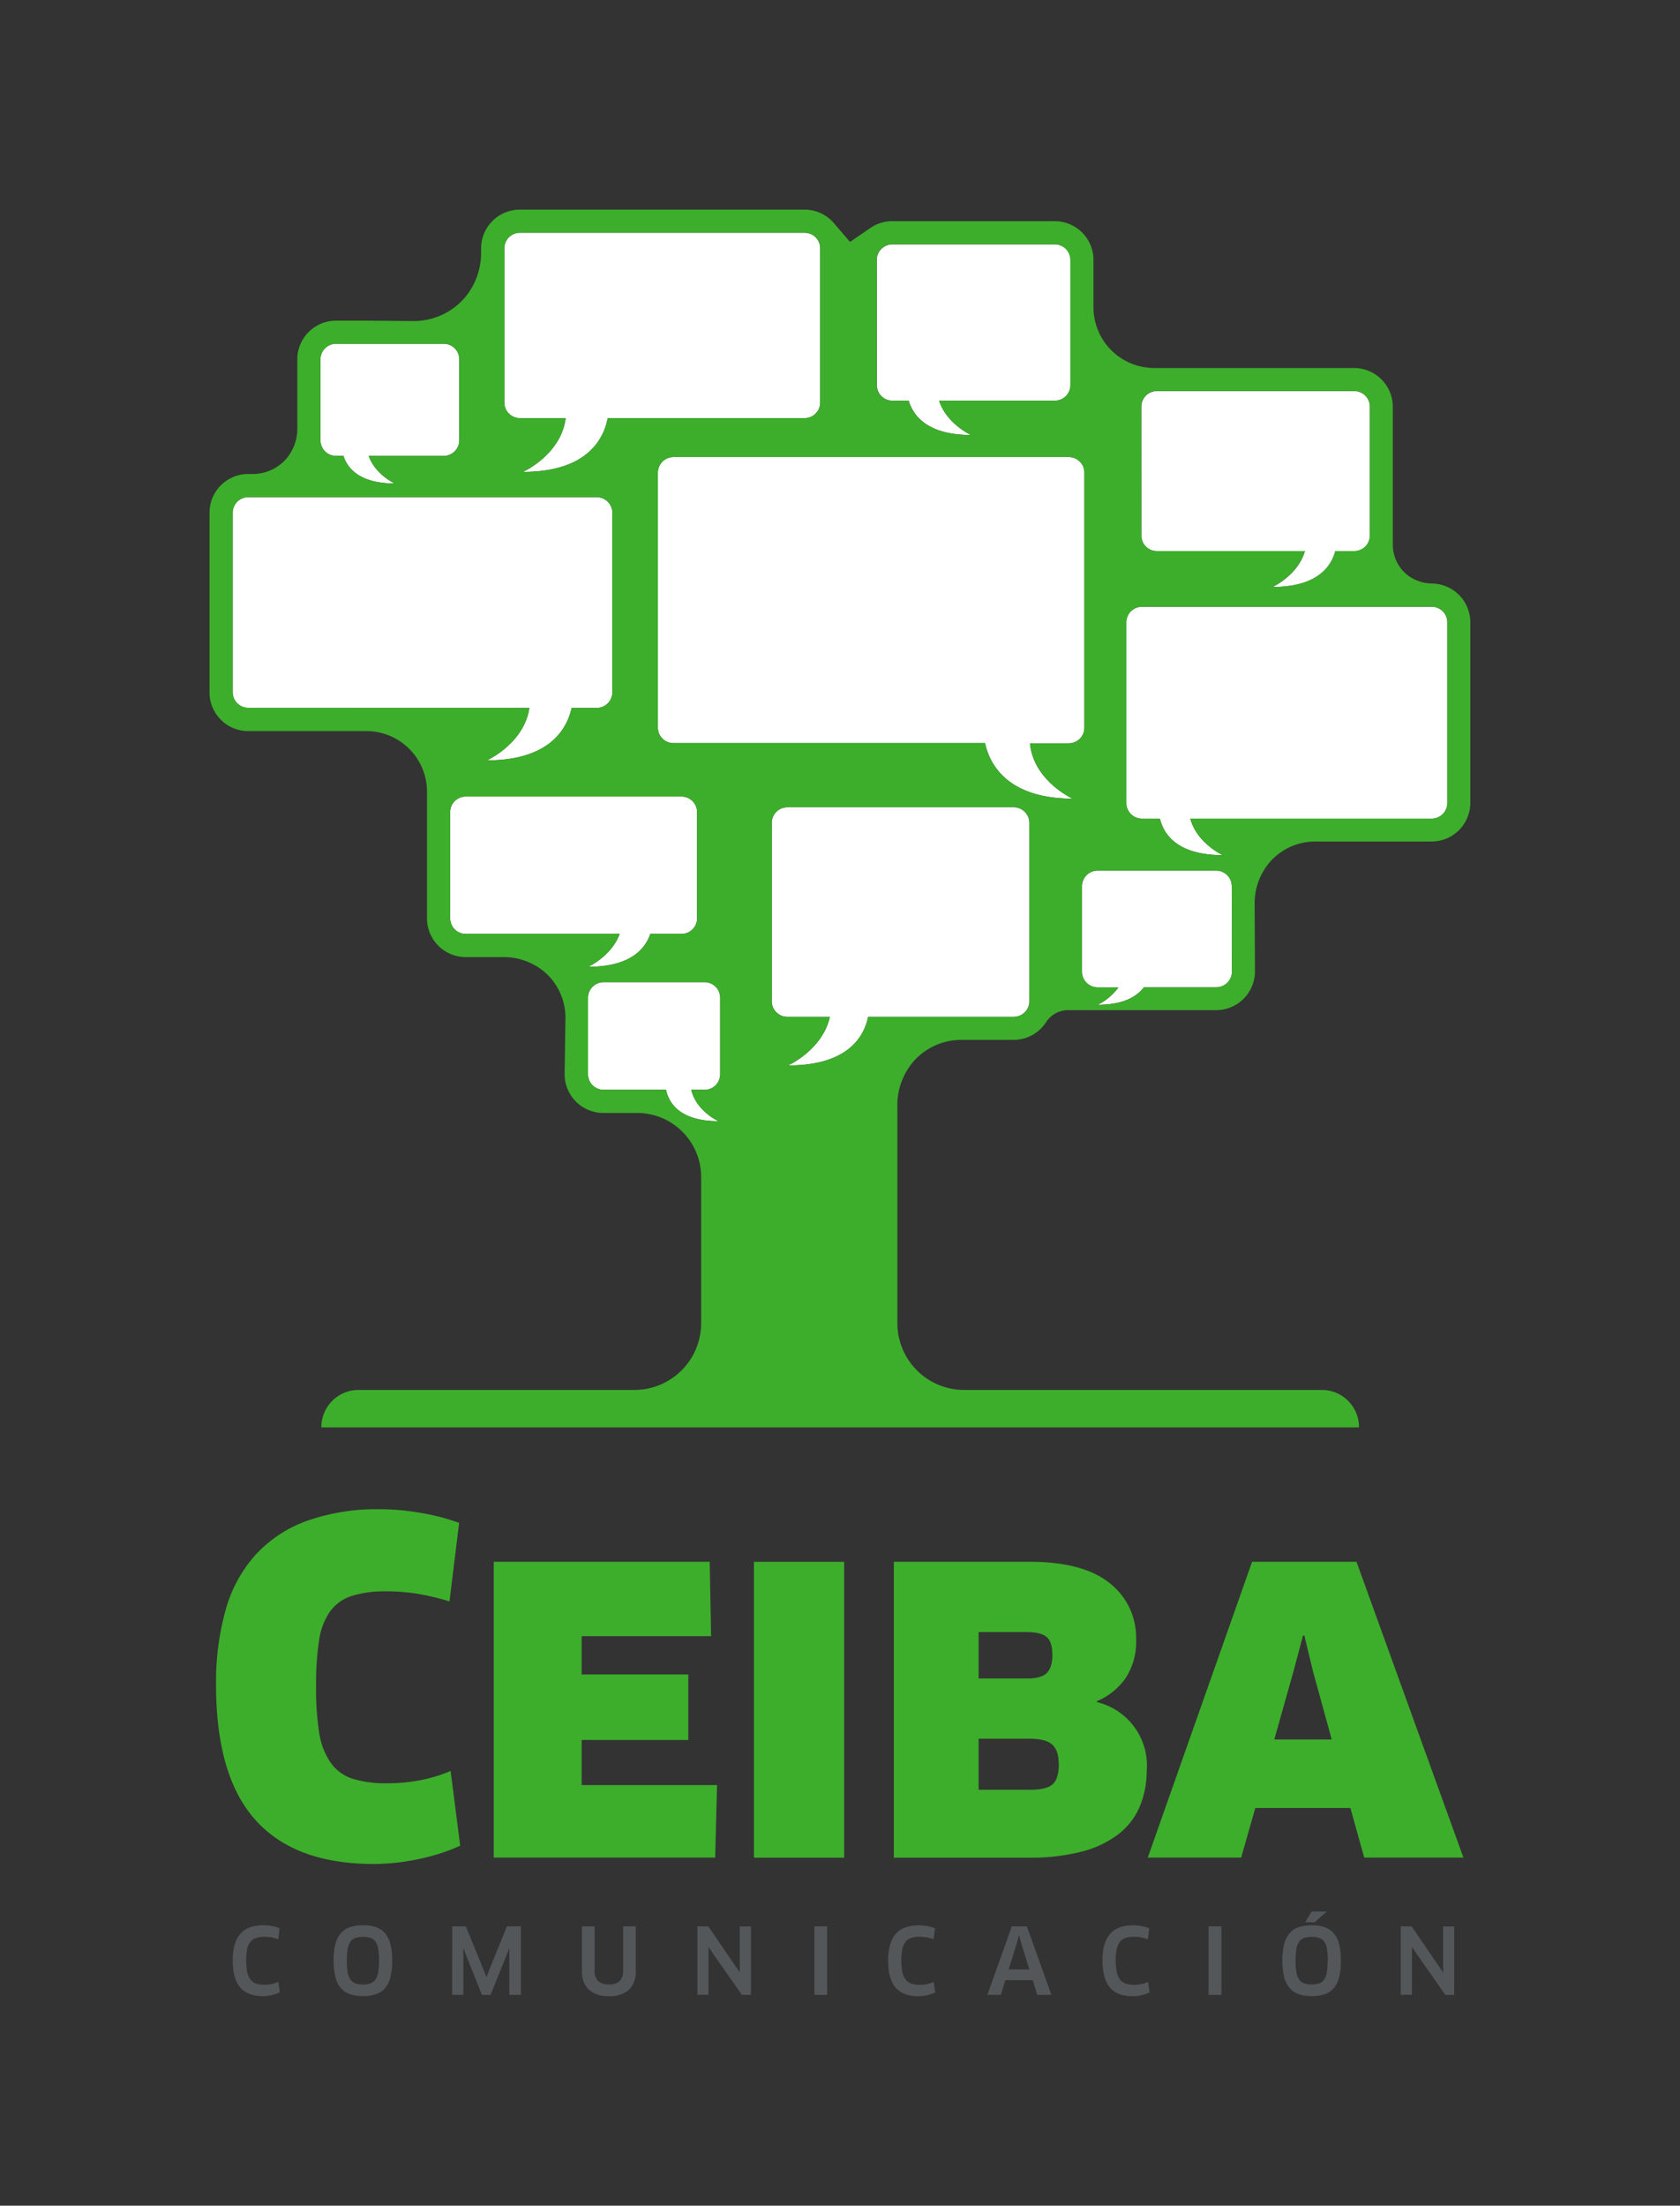 <svg id="Layer_1" data-name="Layer 1" xmlns="http://www.w3.org/2000/svg" viewBox="0 0 406.39 533.43"><rect x="0" y="0" width="406.39" height="533.43" fill="#333333" stroke="none"/><defs><style>.cls-1{fill:none;}.cls-2{fill:#fff;}.cls-3{fill:#3dae2b;}.cls-4{fill:#53575a;}</style></defs><title>Logo Ceiba Comunicacion</title><g id="New_Symbol" data-name="New Symbol"><rect class="cls-1" width="406.39" height="533.43"/><path class="cls-2" d="M276.09,98.34a3.76,3.76,0,0,1,3.76-3.76h47.76a3.77,3.77,0,0,1,3.77,3.76v31.19a3.77,3.77,0,0,1-3.77,3.76H323c-1,3.79-4.39,8.67-15.18,8.67,0,0,6.14-2.79,7.83-8.67H279.85a3.76,3.76,0,0,1-3.76-3.76Zm-64-35.48a3.77,3.77,0,0,1,3.77-3.76h39.32a3.77,3.77,0,0,1,3.76,3.76V93.14a3.76,3.76,0,0,1-3.76,3.76h-28c1.83,5.62,7.7,8.3,7.7,8.3-10.44,0-13.95-4.57-15.07-8.3h-3.93a3.76,3.76,0,0,1-3.77-3.76ZM122,60.05a3.76,3.76,0,0,1,3.77-3.76h68.87a3.76,3.76,0,0,1,3.76,3.76V97.36a3.76,3.76,0,0,1-3.76,3.76H147c-.91,4.83-4.76,13-20.47,13,0,0,9.2-4.17,10.3-13h-11A3.76,3.76,0,0,1,122,97.36ZM77.52,86.9a3.76,3.76,0,0,1,3.76-3.76h26.06a3.76,3.76,0,0,1,3.76,3.76v19.59a3.77,3.77,0,0,1-3.76,3.77H89.19c1.59,4.52,6.31,6.67,6.31,6.67-8.46,0-11.43-3.62-12.42-6.67h-1.8a3.77,3.77,0,0,1-3.76-3.77ZM60.05,171.18a3.76,3.76,0,0,1-3.76-3.76V124a3.76,3.76,0,0,1,3.76-3.76h84.31a3.76,3.76,0,0,1,3.76,3.76v43.44a3.76,3.76,0,0,1-3.76,3.76h-6.08c-1.06,4.87-5.15,12.69-20.49,12.69,0,0,9-4.07,10.26-12.69Zm52.61,54.68a3.76,3.76,0,0,1-3.76-3.76V196.4a3.76,3.76,0,0,1,3.76-3.76h52.19a3.76,3.76,0,0,1,3.77,3.76v25.7a3.76,3.76,0,0,1-3.77,3.76h-7.54c-1.24,3.66-4.84,7.95-15,7.95,0,0,5.62-2.57,7.58-7.95Zm61.55,33.93a3.76,3.76,0,0,1-3.76,3.77h-3.24c1.22,5.15,6.57,7.59,6.57,7.59-9.33,0-12-4.41-12.67-7.59H146a3.76,3.76,0,0,1-3.76-3.77V241.3a3.76,3.76,0,0,1,3.76-3.76h24.45a3.76,3.76,0,0,1,3.76,3.76ZM249,242.15a3.76,3.76,0,0,1-3.76,3.76H210c-1,4.87-4.94,11.76-19.35,11.76,0,0,8.33-3.77,10.09-11.76H190.45a3.76,3.76,0,0,1-3.76-3.76V199a3.76,3.76,0,0,1,3.76-3.76h54.77A3.76,3.76,0,0,1,249,199Zm10.52-49c-16.15,0-20.22-8.67-21.24-13.43H162.9a3.76,3.76,0,0,1-3.76-3.76V114.3a3.77,3.77,0,0,1,3.76-3.76h95.65a3.76,3.76,0,0,1,3.76,3.76V176a3.76,3.76,0,0,1-3.76,3.76h-9.4C250,188.87,259.5,193.17,259.5,193.17ZM298,235a3.77,3.77,0,0,1-3.76,3.76H276.71C275,241,271.79,243,265.56,243a14.12,14.12,0,0,0,5-4.22h-5.06a3.77,3.77,0,0,1-3.77-3.76V214.31a3.77,3.77,0,0,1,3.77-3.76h28.7a3.77,3.77,0,0,1,3.76,3.76Zm52.1-40.78a3.76,3.76,0,0,1-3.76,3.76H287.93c1.62,6,7.86,8.83,7.86,8.83-11,0-14.27-5-15.22-8.83h-4.35a3.76,3.76,0,0,1-3.76-3.76V150.5a3.76,3.76,0,0,1,3.76-3.76h70.12a3.76,3.76,0,0,1,3.76,3.76Z"/><path class="cls-3" d="M108.73,387.29a62.91,62.91,0,0,0-7-1.71,45.83,45.83,0,0,0-8.38-.72A26.27,26.27,0,0,0,85,386a10.33,10.33,0,0,0-5.18,3.75,16.15,16.15,0,0,0-2.64,7,68.23,68.23,0,0,0-.72,10.86A70.58,70.58,0,0,0,77.2,419,17.44,17.44,0,0,0,80,426.32a10.42,10.42,0,0,0,5.29,3.86,27.06,27.06,0,0,0,8.38,1.1,42.15,42.15,0,0,0,8.1-.77A35.22,35.22,0,0,0,109,428.3l2.32,18.08a48.16,48.16,0,0,1-9.92,3.2,52.16,52.16,0,0,1-11,1.21q-19.08,0-28.61-10.64t-9.53-32.68a64.71,64.71,0,0,1,2.31-18.08,33.31,33.31,0,0,1,7.22-13.34,31.27,31.27,0,0,1,12.4-8.22A50.67,50.67,0,0,1,91.86,365a57.36,57.36,0,0,1,10.2.94,49.44,49.44,0,0,1,9,2.37Zm64.72,44.43L173,449.25H119.43V377.7h52.25l.33,18H140.7v9.26h25.8V420.8H140.7v10.92Zm8.93-54H204.2v71.55H182.38Zm95,50.38a22.37,22.37,0,0,1-1.66,8.77,16.74,16.74,0,0,1-5.11,6.67,24.7,24.7,0,0,1-8.86,4.24,49,49,0,0,1-12.88,1.49H216.22V377.7h32.71q13.11,0,19.5,5.18a16.64,16.64,0,0,1,6.39,13.56,15.94,15.94,0,0,1-2.59,9.48,16.11,16.11,0,0,1-6.89,5.51v.22a15.78,15.78,0,0,1,12.07,16.43Zm-22.83-28c0-2.06-.47-3.47-1.43-4.25s-2.61-1.15-5-1.15H236.73v11.24h11.68q3.42,0,4.8-1.32C254.12,403.72,254.58,402.21,254.58,400.08Zm1.55,26.46c0-2.13-.52-3.68-1.55-4.63s-2.94-1.44-5.73-1.44H236.73v12.35h12.45q4,0,5.46-1.32C255.63,430.62,256.13,429,256.13,426.54Zm70.56,10.69h-23l-3.42,12h-22.6l25.24-71.55h25.25L354,449.25H330Zm-13.78-33-4.63,16.43h13.89l-4.52-16.43-2.1-8.71h-.33Zm33.68-263.14a10.05,10.05,0,0,1-5.58-1.65,9.37,9.37,0,0,1-4.06-7.74l0-33.4A9.39,9.39,0,0,0,327.62,89l-48.43,0a14.69,14.69,0,0,1-14.68-14.68V62.86a9.38,9.38,0,0,0-9.37-9.37H215.81a9.32,9.32,0,0,0-5.28,1.65l-4.91,3.37L201.75,54a9.36,9.36,0,0,0-7.13-3.3H125.75a9.37,9.37,0,0,0-9.37,9.37v.88a16.85,16.85,0,0,1-3.82,10.89,16.32,16.32,0,0,1-12.62,5.81l-11.37-.1H81.28a9.37,9.37,0,0,0-9.36,9.37l0,16.52a11.27,11.27,0,0,1-2.67,7.52,10.76,10.76,0,0,1-8.11,3.67H60.05A9.37,9.37,0,0,0,50.68,124v43.44a9.37,9.37,0,0,0,9.37,9.37H88.62a14.67,14.67,0,0,1,14.67,14.68V222.1a9.38,9.38,0,0,0,9.37,9.37h9a15.22,15.22,0,0,1,10.65,4.13,14.59,14.59,0,0,1,4.47,10.77l-.2,13.52a9.36,9.36,0,0,0,9.37,9.27h8.17a15.5,15.5,0,0,1,15.49,15.49V320a16.16,16.16,0,0,1-16.16,16.15H86.74a9,9,0,0,0-9,9.05h251a9,9,0,0,0-9.05-9.05H233.23A16.16,16.16,0,0,1,217.07,320V267.45a16.15,16.15,0,0,1,4.25-11.13,15.42,15.42,0,0,1,11.24-4.83h0l12.64,0a9.36,9.36,0,0,0,7.8-4.22l.08-.12a6.33,6.33,0,0,1,5.3-2.85h35.81a9.39,9.39,0,0,0,9.38-9.37l-.07-16.22a15.24,15.24,0,0,1,4-10.59,14.58,14.58,0,0,1,10.68-4.6h28.12a9.38,9.38,0,0,0,9.37-9.37V150.5A9.39,9.39,0,0,0,346.59,141.13Zm-70.5-42.79a3.76,3.76,0,0,1,3.76-3.76h47.76a3.77,3.77,0,0,1,3.77,3.76v31.19a3.77,3.77,0,0,1-3.77,3.76H323c-1,3.79-4.39,8.67-15.18,8.67,0,0,6.14-2.79,7.83-8.67H279.85a3.76,3.76,0,0,1-3.76-3.76Zm-64-35.48a3.77,3.77,0,0,1,3.77-3.76h39.32a3.77,3.77,0,0,1,3.76,3.76V93.14a3.76,3.76,0,0,1-3.76,3.76h-28c1.83,5.62,7.7,8.3,7.7,8.3-10.44,0-13.95-4.57-15.07-8.3h-3.93a3.76,3.76,0,0,1-3.77-3.76ZM122,60.05a3.76,3.76,0,0,1,3.77-3.76h68.87a3.76,3.76,0,0,1,3.76,3.76V97.36a3.76,3.76,0,0,1-3.76,3.76H147c-.91,4.83-4.76,13-20.47,13,0,0,9.2-4.17,10.3-13h-11A3.76,3.76,0,0,1,122,97.36ZM77.52,86.9a3.76,3.76,0,0,1,3.76-3.76h26.06a3.76,3.76,0,0,1,3.76,3.76v19.59a3.77,3.77,0,0,1-3.76,3.77H89.19c1.59,4.52,6.31,6.67,6.31,6.67-8.46,0-11.43-3.62-12.42-6.67h-1.8a3.77,3.77,0,0,1-3.76-3.77ZM60.05,171.18a3.76,3.76,0,0,1-3.76-3.76V124a3.76,3.76,0,0,1,3.76-3.76h84.31a3.76,3.76,0,0,1,3.76,3.76v43.44a3.76,3.76,0,0,1-3.76,3.76h-6.08c-1.06,4.87-5.15,12.69-20.49,12.69,0,0,9-4.07,10.26-12.69Zm52.61,54.68a3.76,3.76,0,0,1-3.76-3.76V196.4a3.76,3.76,0,0,1,3.76-3.76h52.19a3.76,3.76,0,0,1,3.77,3.76v25.7a3.76,3.76,0,0,1-3.77,3.76h-7.54c-1.24,3.66-4.84,7.95-15,7.95,0,0,5.62-2.57,7.58-7.95Zm61.55,33.93a3.76,3.76,0,0,1-3.76,3.77h-3.24c1.22,5.15,6.57,7.59,6.57,7.59-9.33,0-12-4.41-12.67-7.59H146a3.76,3.76,0,0,1-3.76-3.77V241.3a3.76,3.76,0,0,1,3.76-3.76h24.45a3.76,3.76,0,0,1,3.76,3.76ZM249,242.15a3.76,3.76,0,0,1-3.76,3.76H210c-1,4.87-4.94,11.76-19.35,11.76,0,0,8.33-3.77,10.09-11.76H190.45a3.76,3.76,0,0,1-3.76-3.76V199a3.76,3.76,0,0,1,3.76-3.76h54.77A3.76,3.76,0,0,1,249,199Zm10.52-49c-16.15,0-20.22-8.67-21.24-13.43H162.9a3.76,3.76,0,0,1-3.76-3.76V114.3a3.77,3.77,0,0,1,3.76-3.76h95.65a3.76,3.76,0,0,1,3.76,3.76V176a3.76,3.76,0,0,1-3.76,3.76h-9.4C250,188.87,259.5,193.17,259.5,193.17ZM298,235a3.77,3.77,0,0,1-3.76,3.76H276.71C275,241,271.79,243,265.56,243a14.12,14.12,0,0,0,5-4.22h-5.06a3.77,3.77,0,0,1-3.77-3.76V214.31a3.77,3.77,0,0,1,3.77-3.76h28.7a3.77,3.77,0,0,1,3.76,3.76Zm52.1-40.78a3.76,3.76,0,0,1-3.76,3.76H287.93c1.62,6,7.86,8.83,7.86,8.83-11,0-14.27-5-15.22-8.83h-4.35a3.76,3.76,0,0,1-3.76-3.76V150.5a3.76,3.76,0,0,1,3.76-3.76h70.12a3.76,3.76,0,0,1,3.76,3.76Z"/><path class="cls-4" d="M67.32,469a9.25,9.25,0,0,0-1.51-.42A9.11,9.11,0,0,0,64,468.4a6.49,6.49,0,0,0-2.06.28,2.85,2.85,0,0,0-1.37.93,4.35,4.35,0,0,0-.77,1.75,12.69,12.69,0,0,0-.24,2.69,14.3,14.3,0,0,0,.24,2.85,4.29,4.29,0,0,0,.79,1.83,2.85,2.85,0,0,0,1.4,1A6.58,6.58,0,0,0,64,480a7.81,7.81,0,0,0,1.8-.2,9,9,0,0,0,1.54-.51l.35,2.54a8.89,8.89,0,0,1-1.91.66,9,9,0,0,1-2.18.27q-3.72,0-5.51-2.12c-1.2-1.41-1.79-3.61-1.79-6.6q0-4.2,1.8-6.31c1.2-1.42,3.09-2.12,5.68-2.12a10.71,10.71,0,0,1,2.08.21,8.45,8.45,0,0,1,1.76.52Zm27.55,5.16a16.3,16.3,0,0,1-.4,3.9,6.75,6.75,0,0,1-1.24,2.67A4.9,4.9,0,0,1,91,482.26a9.34,9.34,0,0,1-3.23.49,9.12,9.12,0,0,1-3.23-.51,5.09,5.09,0,0,1-2.2-1.56A6.51,6.51,0,0,1,81.11,478a15.5,15.5,0,0,1-.41-3.85,16.57,16.57,0,0,1,.39-3.84,6.79,6.79,0,0,1,1.26-2.66,5.06,5.06,0,0,1,2.21-1.54,9.21,9.21,0,0,1,3.25-.5,9.1,9.1,0,0,1,3.23.5,5,5,0,0,1,2.19,1.54,6.77,6.77,0,0,1,1.24,2.66A16,16,0,0,1,94.87,474.16Zm-3.18,0a16.76,16.76,0,0,0-.2-2.83,4.21,4.21,0,0,0-.66-1.76,2.4,2.4,0,0,0-1.21-.89,5.83,5.83,0,0,0-1.84-.26,5.61,5.61,0,0,0-1.8.26,2.43,2.43,0,0,0-1.2.9,4.47,4.47,0,0,0-.67,1.76,15.46,15.46,0,0,0-.21,2.82,15.77,15.77,0,0,0,.21,2.84,4.41,4.41,0,0,0,.67,1.76,2.43,2.43,0,0,0,1.22.92,5.35,5.35,0,0,0,1.81.27,5.23,5.23,0,0,0,1.79-.27,2.47,2.47,0,0,0,1.21-.93,4.52,4.52,0,0,0,.67-1.77A15.68,15.68,0,0,0,91.69,474.16Zm21-8.28L117,476.44l.64,1.65h.07l.62-1.65,4.29-10.56H126v16.56h-2.8v-9.56l0-1.79,0,0-.64,1.68-3.89,9.69h-2.08l-3.87-9.69-.64-1.68,0,0,0,1.79v9.56h-2.69V465.88Zm41.1,10.62a6.11,6.11,0,0,1-1.65,4.72,6.86,6.86,0,0,1-4.84,1.53,6.94,6.94,0,0,1-4.84-1.53,6,6,0,0,1-1.68-4.72V465.88h3.05v10.6a3.53,3.53,0,0,0,.85,2.62,3.64,3.64,0,0,0,2.63.82,3.53,3.53,0,0,0,2.6-.82,3.57,3.57,0,0,0,.83-2.62v-10.6h3.05Zm25.67,5.94-7.07-10.09-1-1.5,0,0,0,1.79v9.78H168.7V465.88h2.65l6.6,9.67,1,1.48,0,0,0-1.77v-9.36h2.69v16.56Zm17.55-16.56h3.09v16.56h-3.09ZM225.83,469a9.25,9.25,0,0,0-1.51-.42,9.14,9.14,0,0,0-1.85-.18,6.47,6.47,0,0,0-2.05.28,2.85,2.85,0,0,0-1.37.93,4.35,4.35,0,0,0-.77,1.75,12.69,12.69,0,0,0-.24,2.69,14.3,14.3,0,0,0,.24,2.85,4.41,4.41,0,0,0,.78,1.83,2.88,2.88,0,0,0,1.41,1,6.58,6.58,0,0,0,2.07.29,7.81,7.81,0,0,0,1.8-.2,8.58,8.58,0,0,0,1.53-.51l.36,2.54a8.89,8.89,0,0,1-1.91.66,9,9,0,0,1-2.18.27q-3.72,0-5.52-2.12t-1.78-6.6q0-4.2,1.8-6.31c1.2-1.42,3.09-2.12,5.68-2.12a10.54,10.54,0,0,1,2.07.21,8.38,8.38,0,0,1,1.77.52Zm24,9.89H243.2l-1.1,3.55h-3.25l5.9-16.56h3.64l5.94,16.56H250.9ZM246,469.84l-2,6.46h5l-2-6.46-.46-1.73h-.07Zm31.64-.84a9.38,9.38,0,0,0-1.52-.42,9,9,0,0,0-1.84-.18,6.43,6.43,0,0,0-2,.28,2.81,2.81,0,0,0-1.37.93,4.35,4.35,0,0,0-.77,1.75,12.62,12.62,0,0,0-.25,2.69,14.22,14.22,0,0,0,.25,2.85,4.41,4.41,0,0,0,.78,1.83,2.9,2.9,0,0,0,1.4,1,6.69,6.69,0,0,0,2.08.29,7.88,7.88,0,0,0,1.8-.2,8.58,8.58,0,0,0,1.53-.51l.35,2.54a8.7,8.7,0,0,1-1.91.66,9,9,0,0,1-2.17.27q-3.74,0-5.52-2.12t-1.79-6.6q0-4.2,1.8-6.31c1.2-1.42,3.1-2.12,5.69-2.12a10.61,10.61,0,0,1,2.07.21,8.38,8.38,0,0,1,1.77.52Zm14.72-3.12h3.09v16.56h-3.09Zm32,8.28a16.3,16.3,0,0,1-.4,3.9,6.75,6.75,0,0,1-1.24,2.67,4.9,4.9,0,0,1-2.19,1.53,9.34,9.34,0,0,1-3.23.49,9.07,9.07,0,0,1-3.22-.51,5.12,5.12,0,0,1-2.21-1.56,6.51,6.51,0,0,1-1.27-2.67,18.45,18.45,0,0,1,0-7.69,6.52,6.52,0,0,1,1.26-2.66,5,5,0,0,1,2.2-1.54,9.21,9.21,0,0,1,3.25-.5,9.1,9.1,0,0,1,3.23.5,5,5,0,0,1,2.19,1.54,6.77,6.77,0,0,1,1.24,2.66A16,16,0,0,1,324.32,474.16Zm-3.18,0a15.77,15.77,0,0,0-.2-2.83,4.21,4.21,0,0,0-.66-1.76,2.4,2.4,0,0,0-1.21-.89,5.72,5.72,0,0,0-1.83-.26,5.52,5.52,0,0,0-1.8.26,2.41,2.41,0,0,0-1.21.9,4.47,4.47,0,0,0-.67,1.76,15.46,15.46,0,0,0-.21,2.82,15.77,15.77,0,0,0,.21,2.84,4.41,4.41,0,0,0,.67,1.76,2.48,2.48,0,0,0,1.22.92,6.17,6.17,0,0,0,3.61,0,2.49,2.49,0,0,0,1.2-.93,4.52,4.52,0,0,0,.67-1.77A15.68,15.68,0,0,0,321.14,474.16Zm-.2-11.87-3,2.6h-2.27l1.59-2.6Zm28.63,20.15-7.06-10.09-1-1.5,0,0,0,1.79v9.78h-2.72V465.88h2.65l6.6,9.67,1,1.48.05,0-.05-1.77v-9.36h2.69v16.56Z"/></g></svg>